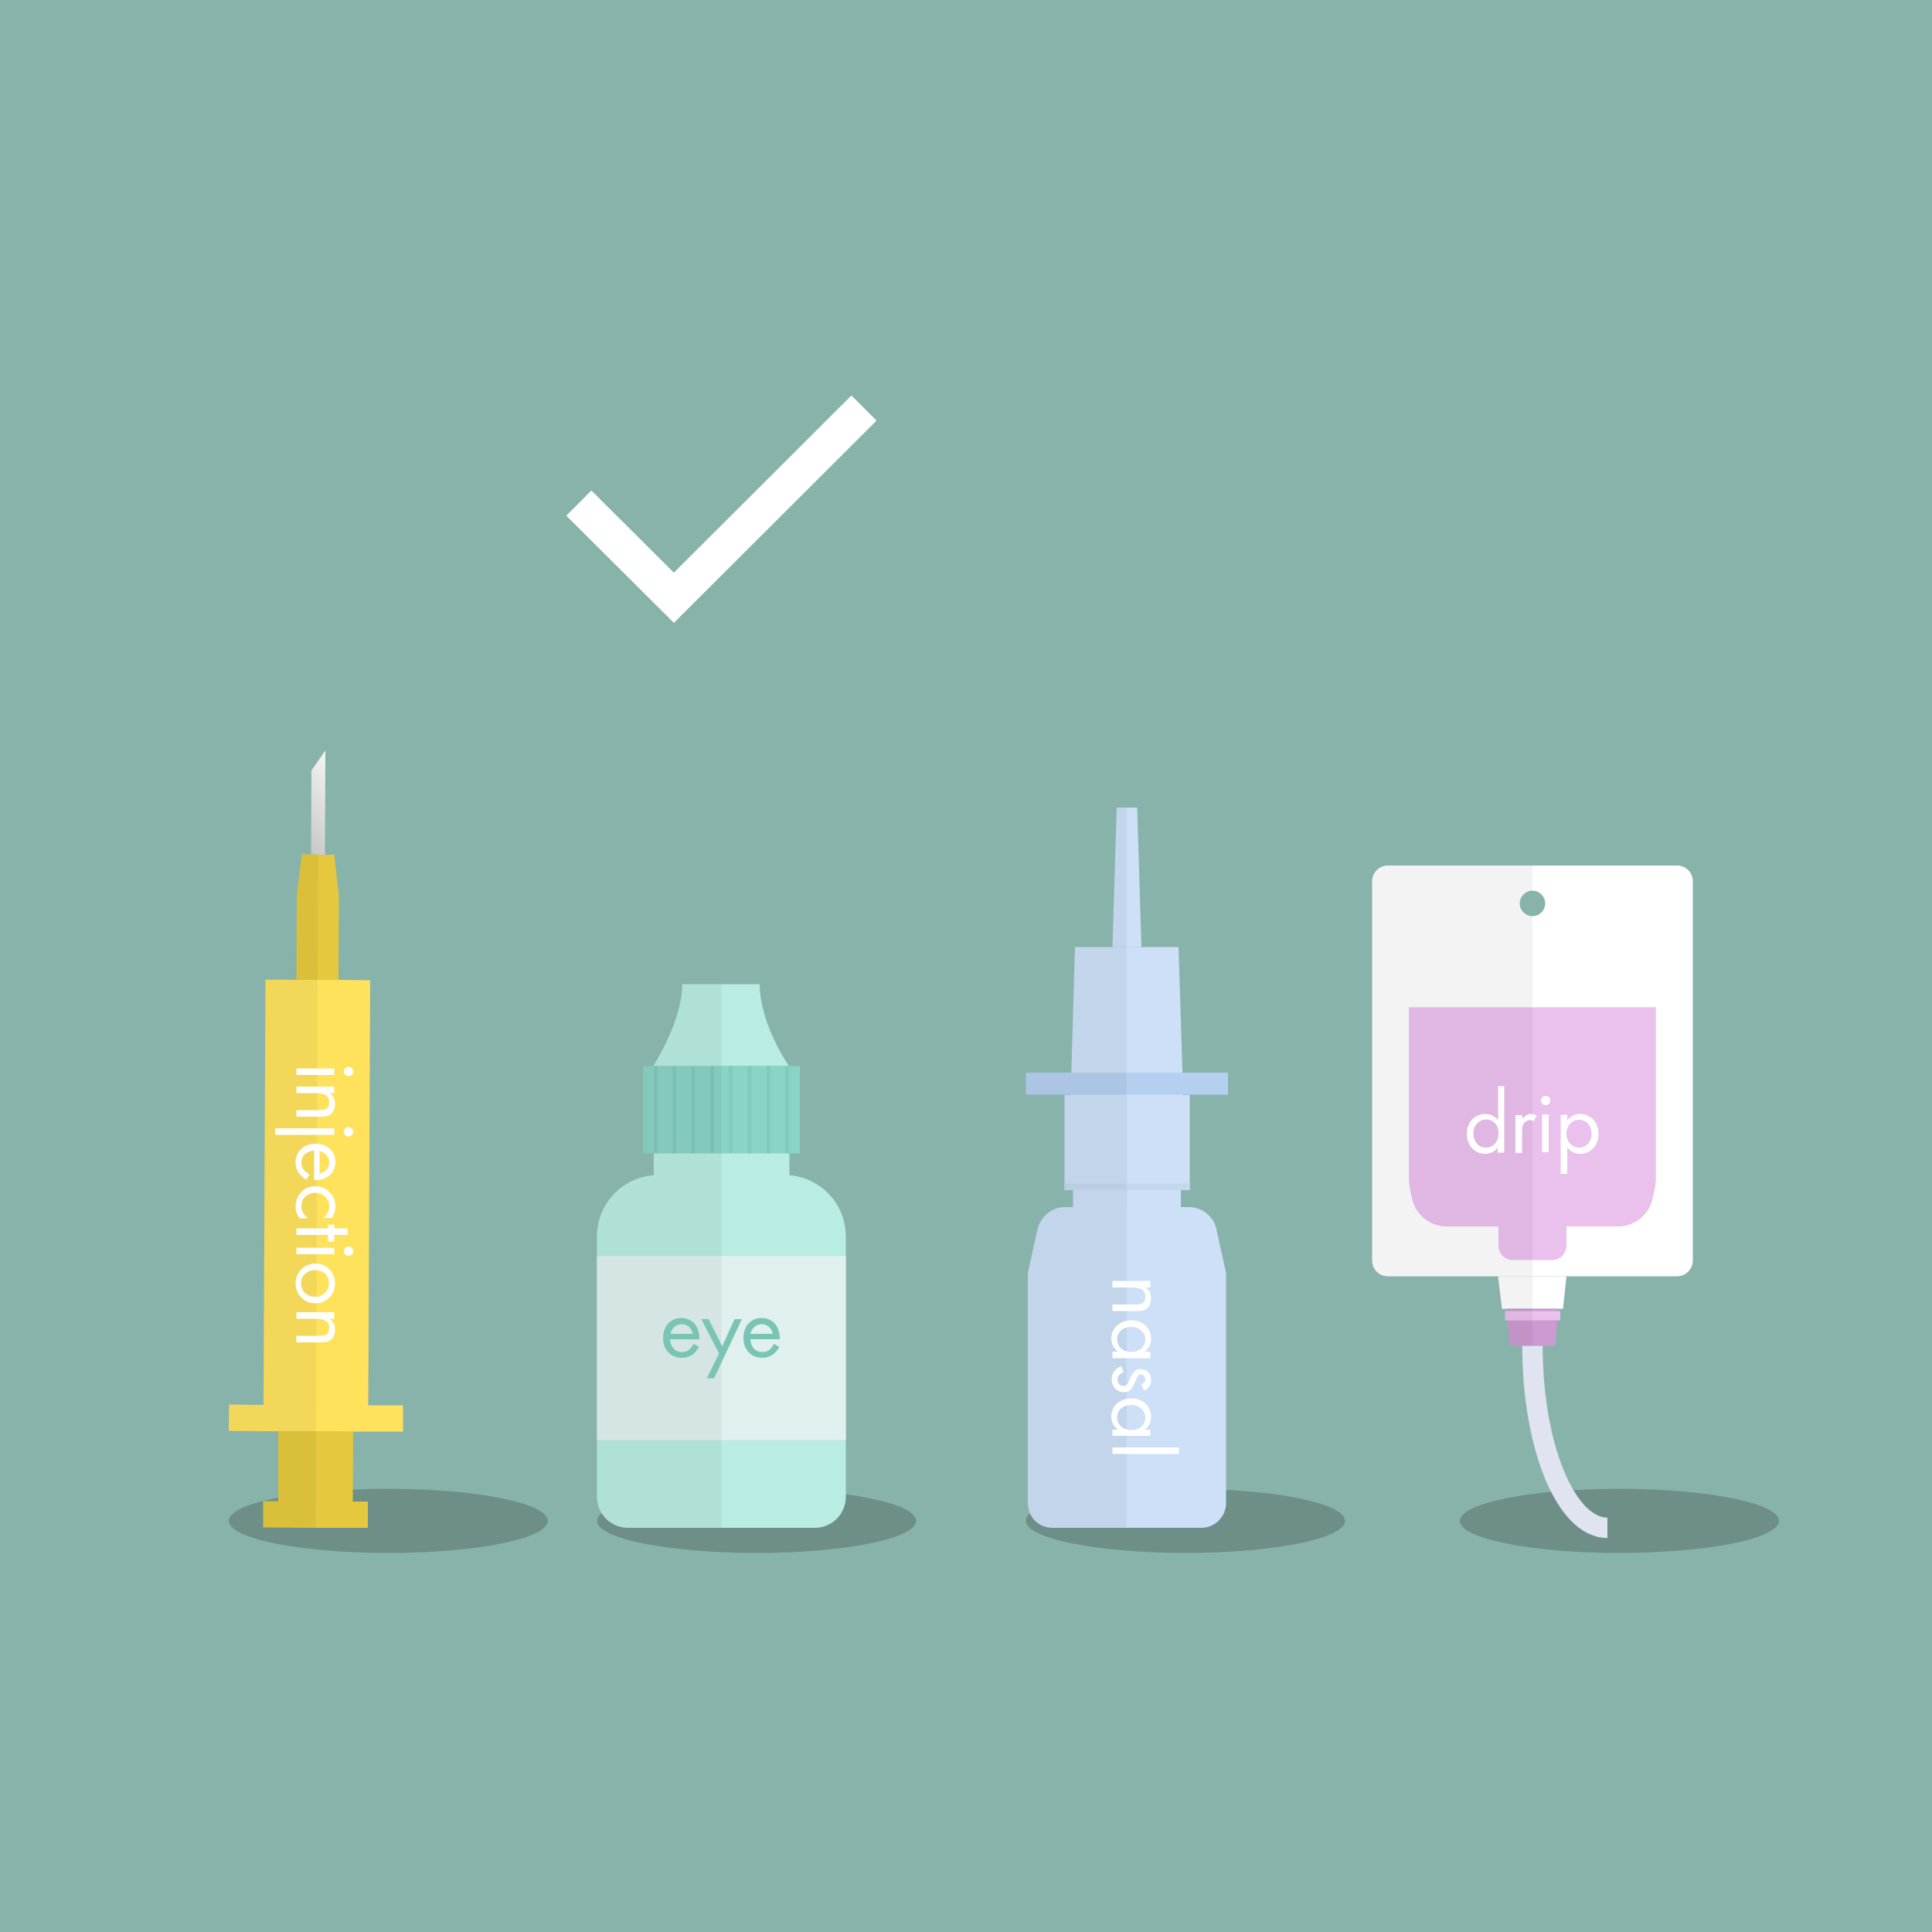 <?xml version="1.0" encoding="utf-8"?>
<!-- Generator: Adobe Illustrator 28.3.0, SVG Export Plug-In . SVG Version: 6.00 Build 0)  -->
<svg version="1.1" id="レイヤー_1" xmlns="http://www.w3.org/2000/svg" xmlns:xlink="http://www.w3.org/1999/xlink" x="0px"
	 y="0px" width="500px" height="500px" viewBox="0 0 500 500" style="enable-background:new 0 0 500 500;" xml:space="preserve">
<style type="text/css">
	.st0{fill:#88B3AA;}
	.st1{opacity:0.2;}
	.st2{fill:url(#SVGID_1_);}
	.st3{fill:#E5C83E;}
	.st4{fill:#FFE25C;}
	.st5{opacity:5.000000e-02;}
	.st6{fill:#FFFFFF;}
	.st7{fill:#CDE0F7;}
	.st8{fill:#EAC0ED;}
	.st9{fill:#CD99D1;}
	.st10{fill:none;stroke:#E0E3F0;stroke-width:5.285;stroke-miterlimit:10;}
	.st11{fill:#C3D7EE;}
	.st12{fill:#B4CFF0;}
	.st13{fill:#B9ECE2;}
	.st14{fill:#89D4C5;}
	.st15{fill:#E0F0EE;}
	.st16{fill:#7AC4B6;}
	.st17{fill:none;stroke:#FFFFFF;stroke-width:9.196;stroke-miterlimit:10;}
</style>
<rect class="st0" width="500" height="500"/>
<ellipse class="st1" cx="100.5" cy="393.6" rx="41.3" ry="8.3"/>
<ellipse class="st1" cx="306.8" cy="393.6" rx="41.3" ry="8.3"/>
<ellipse class="st1" cx="195.8" cy="393.6" rx="41.3" ry="8.3"/>
<ellipse class="st1" cx="419.1" cy="393.6" rx="41.3" ry="8.3"/>
<g>
	
		<linearGradient id="SVGID_1_" gradientUnits="userSpaceOnUse" x1="393.418" y1="194.414" x2="412.907" y2="194.414" gradientTransform="matrix(0.787 -0.617 0.617 0.787 -354.226 304.197)">
		<stop  offset="0" style="stop-color:#C7C7C7"/>
		<stop  offset="1" style="stop-color:#F5F5F5"/>
	</linearGradient>
	<polygon class="st2" points="80.6,199.4 80.5,221.1 82.8,221.2 84.1,221.2 84.2,194.2 	"/>
	<polygon class="st3" points="72,388.5 68.1,388.5 68.1,395.3 81.7,395.4 95.2,395.4 95.2,388.6 91.3,388.6 91.4,370.5 82.5,370.4 
		81.8,370.4 72,370.4 	"/>
	<polygon class="st4" points="68.2,363.6 59.3,363.5 59.2,370.3 68.2,370.4 68.2,370.4 81.8,370.4 82.5,370.4 91.4,370.5 
		95.3,370.5 95.3,370.5 104.3,370.5 104.3,363.7 95.3,363.7 95.8,253.7 87.6,253.6 87.6,253.6 82.2,253.6 76.7,253.6 76.7,253.6 
		68.7,253.5 	"/>
	<polygon class="st3" points="76.8,231.9 76.8,231.9 76.7,253.6 82.2,253.6 87.6,253.6 87.7,232.1 87.7,232.1 87.7,232 87.7,231.9 
		87.7,231.9 86.5,221.2 84.1,221.2 82.8,221.2 82.3,221.2 82.3,221.2 82.2,221.2 80.5,221.1 80.5,221.1 79.8,221.1 78.1,221.1 	"/>
	<polyline class="st5" points="82.3,221.2 82.3,221.2 82.2,221.2 80.5,221.1 80.5,221.1 79.8,221.1 78.1,221.1 76.8,231.9 
		76.8,231.9 76.7,253.6 82.2,253.6 	"/>
	<polygon class="st5" points="72,370.4 72,388.5 68.1,388.5 68.1,395.3 81.7,395.4 81.8,370.4 	"/>
	<polygon class="st5" points="76.7,253.6 76.7,253.6 68.7,253.5 68.2,363.6 59.3,363.5 59.2,370.3 68.2,370.4 68.2,370.4 
		81.8,370.4 82.2,253.6 	"/>
</g>
<g>
	<g>
		<path class="st6" d="M76.7,278.2v-1.7h9.8v1.7H76.7z M90.2,278.5c-0.7,0-1.2-0.5-1.2-1.2s0.5-1.2,1.2-1.2c0.6,0,1.2,0.5,1.2,1.2
			S90.9,278.5,90.2,278.5z"/>
		<path class="st6" d="M86.5,282.9h-1.2c1,0.8,1.4,1.6,1.4,2.8c0,1.2-0.5,2.3-1.3,2.8c-0.6,0.4-1.3,0.5-2.6,0.5h-6.1v-1.7h5.8
			c1,0,1.5-0.1,1.9-0.3c0.5-0.3,0.8-0.9,0.8-1.7c0-1.7-1.1-2.4-3.6-2.4h-4.9v-1.7h9.8V282.9z"/>
		<path class="st6" d="M71.2,293.7V292h15.3v1.7H71.2z M90.2,294.1c-0.7,0-1.2-0.5-1.2-1.2s0.5-1.2,1.2-1.2c0.6,0,1.2,0.5,1.2,1.2
			S90.9,294.1,90.2,294.1z"/>
		<path class="st6" d="M81.3,297.8c-2,0.1-3.3,1.3-3.3,3.1c0,1.3,0.5,2.1,2.1,3l-0.8,1.4c-1.9-1.1-2.8-2.5-2.8-4.5
			c0-2.8,2.1-4.8,5.1-4.8c3.1,0,5.2,1.9,5.2,4.7c0,2.8-2.1,4.7-5.2,4.7h-0.3V297.8z M82.7,303.7c1.5-0.3,2.5-1.4,2.5-2.9
			c0-1.4-1.1-2.6-2.5-2.9V303.7z"/>
		<path class="st6" d="M83.6,315.3c1.2-1.1,1.6-1.9,1.6-3.1c0-2-1.6-3.5-3.6-3.5c-2.1,0-3.6,1.5-3.6,3.4c0,1.2,0.4,2.1,1.7,3.2h-2.2
			c-0.8-1.2-1-2-1-3.1c0-2.9,2.2-5.2,5.1-5.2c2.9,0,5.2,2.3,5.2,5.2c0,1.2-0.3,2-0.9,3H83.6z"/>
		<path class="st6" d="M76.7,319.6v-1.7h8.2v-1h1.6v1H90v1.7h-3.5v1.7h-1.6v-1.7H76.7z"/>
		<path class="st6" d="M76.7,324.6v-1.7h9.8v1.7H76.7z M90.2,325c-0.7,0-1.2-0.5-1.2-1.2s0.5-1.2,1.2-1.2c0.6,0,1.2,0.5,1.2,1.2
			S90.9,325,90.2,325z"/>
		<path class="st6" d="M81.6,337.3c-2.9,0-5.1-2.3-5.1-5.2c0-2.9,2.3-5.1,5.2-5.1c2.8,0,5,2.3,5,5.2C86.7,335,84.5,337.3,81.6,337.3
			z M81.6,328.7c-2.1,0-3.7,1.4-3.7,3.4c0,2,1.5,3.5,3.6,3.5c2.1,0,3.6-1.5,3.6-3.5C85.2,330.1,83.7,328.7,81.6,328.7z"/>
		<path class="st6" d="M86.5,341.3h-1.2c1,0.8,1.4,1.6,1.4,2.8c0,1.2-0.5,2.3-1.3,2.8c-0.6,0.4-1.3,0.5-2.6,0.5h-6.1v-1.7h5.8
			c1,0,1.5-0.1,1.9-0.3c0.5-0.3,0.8-0.9,0.8-1.7c0-1.7-1.1-2.4-3.6-2.4h-4.9v-1.7h9.8V341.3z"/>
	</g>
</g>
<g>
	<path class="st6" d="M434,330.3h-74.8c-2.3,0-4.1-1.8-4.1-4.1v-98.1c0-2.3,1.8-4.1,4.1-4.1H434c2.3,0,4.1,1.8,4.1,4.1v98.1
		C438.1,328.4,436.3,330.3,434,330.3z M396.6,230.5c-1.8,0-3.3,1.5-3.3,3.3c0,1.8,1.5,3.3,3.3,3.3c1.8,0,3.3-1.5,3.3-3.3
		C399.9,232,398.4,230.5,396.6,230.5z"/>
	<path class="st5" d="M396.6,237.1c-1.8,0-3.3-1.5-3.3-3.3c0-1.8,1.5-3.3,3.3-3.3V224h-37.4c-2.3,0-4.1,1.8-4.1,4.1v98.1
		c0,2.3,1.8,4.1,4.1,4.1h37.4"/>
	<path class="st7" d="M418.7,317.4h-44.3c-4.2,0-7.9-2.9-8.9-6.9l-0.3-1.4c-0.4-1.4-0.6-2.9-0.6-4.4v-44h63.9v44
		c0,1.5-0.2,3-0.6,4.4l-0.3,1.4C426.6,314.5,422.9,317.4,418.7,317.4z"/>
	<path class="st8" d="M418.7,317.4h-44.3c-4.2,0-7.9-2.9-8.9-6.9l-0.3-1.4c-0.4-1.4-0.6-2.9-0.6-4.4v-44h63.9v44
		c0,1.5-0.2,3-0.6,4.4l-0.3,1.4C426.6,314.5,422.9,317.4,418.7,317.4z"/>
	<path class="st5" d="M396.6,317.4h-22.1c-4.2,0-7.9-2.9-8.9-6.9l-0.3-1.4c-0.4-1.4-0.6-2.9-0.6-4.4v-44h31.9"/>
	<polygon class="st6" points="404.5,338.7 388.7,338.7 387.7,330.3 405.4,330.3 	"/>
	<polyline class="st5" points="396.6,338.7 388.7,338.7 387.7,330.3 396.6,330.3 	"/>
	<polygon class="st9" points="402.5,348.3 390.7,348.3 390,338.7 403.2,338.7 	"/>
	<polyline class="st5" points="396.6,348.3 390.7,348.3 390,338.7 396.6,338.7 	"/>
	<rect x="389.5" y="339.3" class="st8" width="14.3" height="2.4"/>
	<polyline class="st5" points="396.6,341.6 389.5,341.6 389.5,339.3 396.6,339.3 	"/>
	<path class="st8" d="M401.7,326.1h-10.2c-2,0-3.7-1.6-3.7-3.7v-10.2c0-2,1.6-3.7,3.7-3.7h10.2c2,0,3.7,1.6,3.7,3.7v10.2
		C405.3,324.5,403.7,326.1,401.7,326.1z"/>
	<path class="st5" d="M396.6,326.1h-5.1c-2,0-3.7-1.6-3.7-3.7v-10.2c0-2,1.6-3.7,3.7-3.7h5.1"/>
	<path class="st10" d="M396.6,348.3c0,26.1,8.7,47.1,19.4,47.1"/>
	<g>
		<g>
			<path class="st6" d="M389.3,281.1v17.2h-1.7v-1.3c-0.8,1.1-2,1.6-3.3,1.6c-2.7,0-4.7-2.2-4.7-5.2c0-2.9,2-5.1,4.7-5.1
				c1.4,0,2.5,0.5,3.4,1.6v-8.8H389.3z M381.3,293.3c0,2.1,1.3,3.7,3.2,3.7c2,0,3.3-1.5,3.3-3.7c0-1.2-0.3-2.1-1-2.7
				c-0.6-0.6-1.4-0.9-2.2-0.9C382.7,289.8,381.3,291.3,381.3,293.3z"/>
			<path class="st6" d="M394,288.5v1.1c0.9-1,1.3-1.3,2.2-1.3c0.5,0,0.9,0.1,1.5,0.4l-0.8,1.5c-0.4-0.3-0.6-0.3-1-0.3
				c-0.6,0-1.3,0.4-1.6,0.9c-0.3,0.5-0.4,1.2-0.4,2.4v5.2h-1.7v-9.8H394z"/>
			<path class="st6" d="M401.2,284.8c0,0.7-0.5,1.2-1.2,1.2s-1.2-0.5-1.2-1.2c0-0.6,0.5-1.2,1.2-1.2S401.2,284.1,401.2,284.8z
				 M400.8,298.2h-1.7v-9.8h1.7V298.2z"/>
			<path class="st6" d="M403.9,303.8v-15.3h1.7l0,1.4c1-1.1,2-1.6,3.4-1.6c2.7,0,4.7,2.2,4.7,5.2c0,2.9-2,5.1-4.7,5.1
				c-1.4,0-2.5-0.5-3.4-1.7v6.9H403.9z M405.4,293.4c0,2.1,1.4,3.6,3.3,3.6c1.8,0,3.2-1.5,3.2-3.5c0-2.1-1.3-3.7-3.2-3.7
				C406.8,289.8,405.4,291.3,405.4,293.4z"/>
		</g>
	</g>
</g>
<g>
	<rect x="277.7" y="297.9" class="st7" width="27.9" height="20"/>
	<rect x="277.7" y="297.9" class="st5" width="14" height="20"/>
	<rect x="275.5" y="283.4" class="st7" width="32.4" height="24.6"/>
	<rect x="275.5" y="283.4" class="st5" width="16.2" height="24.6"/>
	<rect x="275.5" y="306.3" class="st11" width="32.4" height="1.7"/>
	<polyline class="st5" points="291.6,307.9 275.5,307.9 275.5,306.3 291.6,306.3 	"/>
	<path class="st7" d="M272.4,395.4h38.5c3.5,0,6.4-2.9,6.4-6.4v-59.6l-2.5-11.3c-0.7-3.3-3.7-5.7-7.1-5.7h-32.1
		c-3.4,0-6.3,2.4-7.1,5.7l-2.5,11.3v59.6C266,392.6,268.8,395.4,272.4,395.4z"/>
	<path class="st5" d="M291.6,312.4h-16.1c-3.4,0-6.3,2.4-7.1,5.7l-2.5,11.3v59.6c0,3.5,2.9,6.4,6.4,6.4h19.3"/>
	<polygon class="st7" points="306.2,283.4 277.1,283.4 278.2,245.1 305,245.1 	"/>
	<polyline class="st5" points="291.6,283.4 277.1,283.4 278.2,245.1 291.6,245.1 	"/>
	<rect x="265.5" y="277.6" class="st12" width="52.3" height="5.7"/>
	<rect x="265.5" y="277.6" class="st5" width="26.1" height="5.7"/>
	<polygon class="st7" points="295.4,245.1 287.9,245.1 289,209 294.3,209 	"/>
	<polyline class="st5" points="291.6,245.1 287.9,245.1 289,209 291.6,209 	"/>
	<g>
		<path class="st6" d="M297.7,333.2h-1.2c1,0.8,1.4,1.6,1.4,2.8c0,1.2-0.5,2.3-1.3,2.8c-0.6,0.4-1.3,0.5-2.6,0.5h-6.1v-1.7h5.8
			c1,0,1.5-0.1,1.9-0.3c0.5-0.3,0.8-0.9,0.8-1.7c0-1.7-1.1-2.4-3.6-2.4h-4.9v-1.7h9.8V333.2z"/>
		<path class="st6" d="M297.7,351.5h-9.8v-1.7h1.4c-1.1-0.9-1.7-2-1.7-3.4c0-2.7,2.2-4.7,5.2-4.7c2.9,0,5.1,2,5.1,4.7
			c0,1.4-0.5,2.5-1.6,3.4h1.4V351.5z M292.8,343.4c-2.1,0-3.7,1.3-3.7,3.2c0,1.9,1.5,3.3,3.7,3.3c2.1,0,3.6-1.3,3.6-3.3
			C296.4,344.8,294.8,343.4,292.8,343.4z"/>
		<path class="st6" d="M295.4,358.3c0.7-0.4,1-0.8,1-1.4c0-0.6-0.5-1.2-1.1-1.2c-0.6,0-0.9,0.3-1.4,1.6c-0.5,1.1-0.6,1.4-0.9,1.9
			c-0.5,0.7-1.2,1.1-2.1,1.1c-1.8,0-3.2-1.4-3.2-3.3c0-1.6,0.8-2.8,2.5-3.4l0.6,1.5c-1.2,0.6-1.6,1-1.6,2c0,0.9,0.7,1.6,1.5,1.6
			c0.8,0,1.1-0.4,1.6-1.6c1-2.3,1.6-2.8,2.9-2.8c1.6,0,2.7,1.2,2.7,2.9c0,1.2-0.6,2.1-1.8,2.7L295.4,358.3z"/>
		<path class="st6" d="M297.7,371.6h-9.8V370h1.4c-1.1-0.9-1.7-2-1.7-3.4c0-2.7,2.2-4.7,5.2-4.7c2.9,0,5.1,2,5.1,4.7
			c0,1.4-0.5,2.5-1.6,3.4h1.4V371.6z M292.8,363.6c-2.1,0-3.7,1.3-3.7,3.2c0,1.9,1.5,3.3,3.7,3.3c2.1,0,3.6-1.3,3.6-3.3
			C296.4,365,294.8,363.6,292.8,363.6z"/>
		<path class="st6" d="M287.9,376.3v-1.7h17.2v1.7H287.9z"/>
	</g>
</g>
<g>
	<path class="st13" d="M204.2,275.9h-35.1c0,0,7.5-11.7,7.5-21.2h20C196.7,265.3,204.2,275.9,204.2,275.9z"/>
	<path class="st5" d="M186.7,275.9h-17.5c0,0,7.5-11.7,7.5-21.2h10"/>
	<rect x="169.2" y="285.9" class="st13" width="35.1" height="25.1"/>
	<rect x="169.2" y="285.9" class="st5" width="17.5" height="25.1"/>
	<polyline class="st14" points="166.4,275.9 207,275.9 207,298.5 166.4,298.5 	"/>
	<polyline class="st5" points="186.7,298.5 166.4,298.5 166.4,275.9 186.7,275.9 	"/>
	<path class="st13" d="M162.5,395.4h48.4c4.4,0,8-3.6,8-8V320c0-8.8-7.1-15.9-15.9-15.9h-32.6c-8.8,0-15.9,7.1-15.9,15.9v67.4
		C154.5,391.8,158.1,395.4,162.5,395.4z"/>
	<path class="st5" d="M186.7,395.4h-24.2c-4.4,0-8-3.6-8-8V320c0-8.8,7.1-15.9,15.9-15.9h16.3V395.4z"/>
	<rect x="154.5" y="325.1" class="st15" width="64.4" height="47.6"/>
	<rect x="154.5" y="325.1" class="st5" width="32.2" height="47.6"/>
	<rect x="169.2" y="275.9" class="st5" width="1" height="22.6"/>
	<rect x="198.4" y="275.9" class="st5" width="1" height="22.6"/>
	<rect x="193.5" y="275.9" class="st5" width="1" height="22.6"/>
	<rect x="188.6" y="275.9" class="st5" width="1" height="22.6"/>
	<rect x="183.8" y="275.9" class="st5" width="1" height="22.6"/>
	<rect x="178.9" y="275.9" class="st5" width="1" height="22.6"/>
	<rect x="174" y="275.9" class="st5" width="1" height="22.6"/>
	<rect x="203.2" y="275.9" class="st5" width="1" height="22.6"/>
	<g>
		<path class="st16" d="M173.4,346.6c0.1,2,1.3,3.3,3.1,3.3c1.3,0,2.1-0.5,3-2.1l1.4,0.8c-1.1,1.9-2.5,2.8-4.5,2.8
			c-2.8,0-4.8-2.1-4.8-5.1c0-3.1,1.9-5.2,4.7-5.2c2.8,0,4.7,2.1,4.7,5.2v0.3H173.4z M179.3,345.2c-0.3-1.5-1.4-2.5-2.9-2.5
			c-1.4,0-2.6,1.1-2.9,2.5H179.3z"/>
		<path class="st16" d="M181.5,341.4h1.9l3.5,7l3.2-7h1.9l-7.2,15.3h-1.9l3.2-6.4L181.5,341.4z"/>
		<path class="st16" d="M194.2,346.6c0.1,2,1.3,3.3,3.1,3.3c1.3,0,2.1-0.5,3-2.1l1.4,0.8c-1.1,1.9-2.5,2.8-4.5,2.8
			c-2.8,0-4.8-2.1-4.8-5.1c0-3.1,1.9-5.2,4.7-5.2c2.8,0,4.7,2.1,4.7,5.2v0.3H194.2z M200,345.2c-0.3-1.5-1.4-2.5-2.9-2.5
			c-1.4,0-2.6,1.1-2.9,2.5H200z"/>
	</g>
</g>
<polyline class="st17" points="223.6,105.6 174.4,154.7 149.8,130.2 "/>
</svg>

